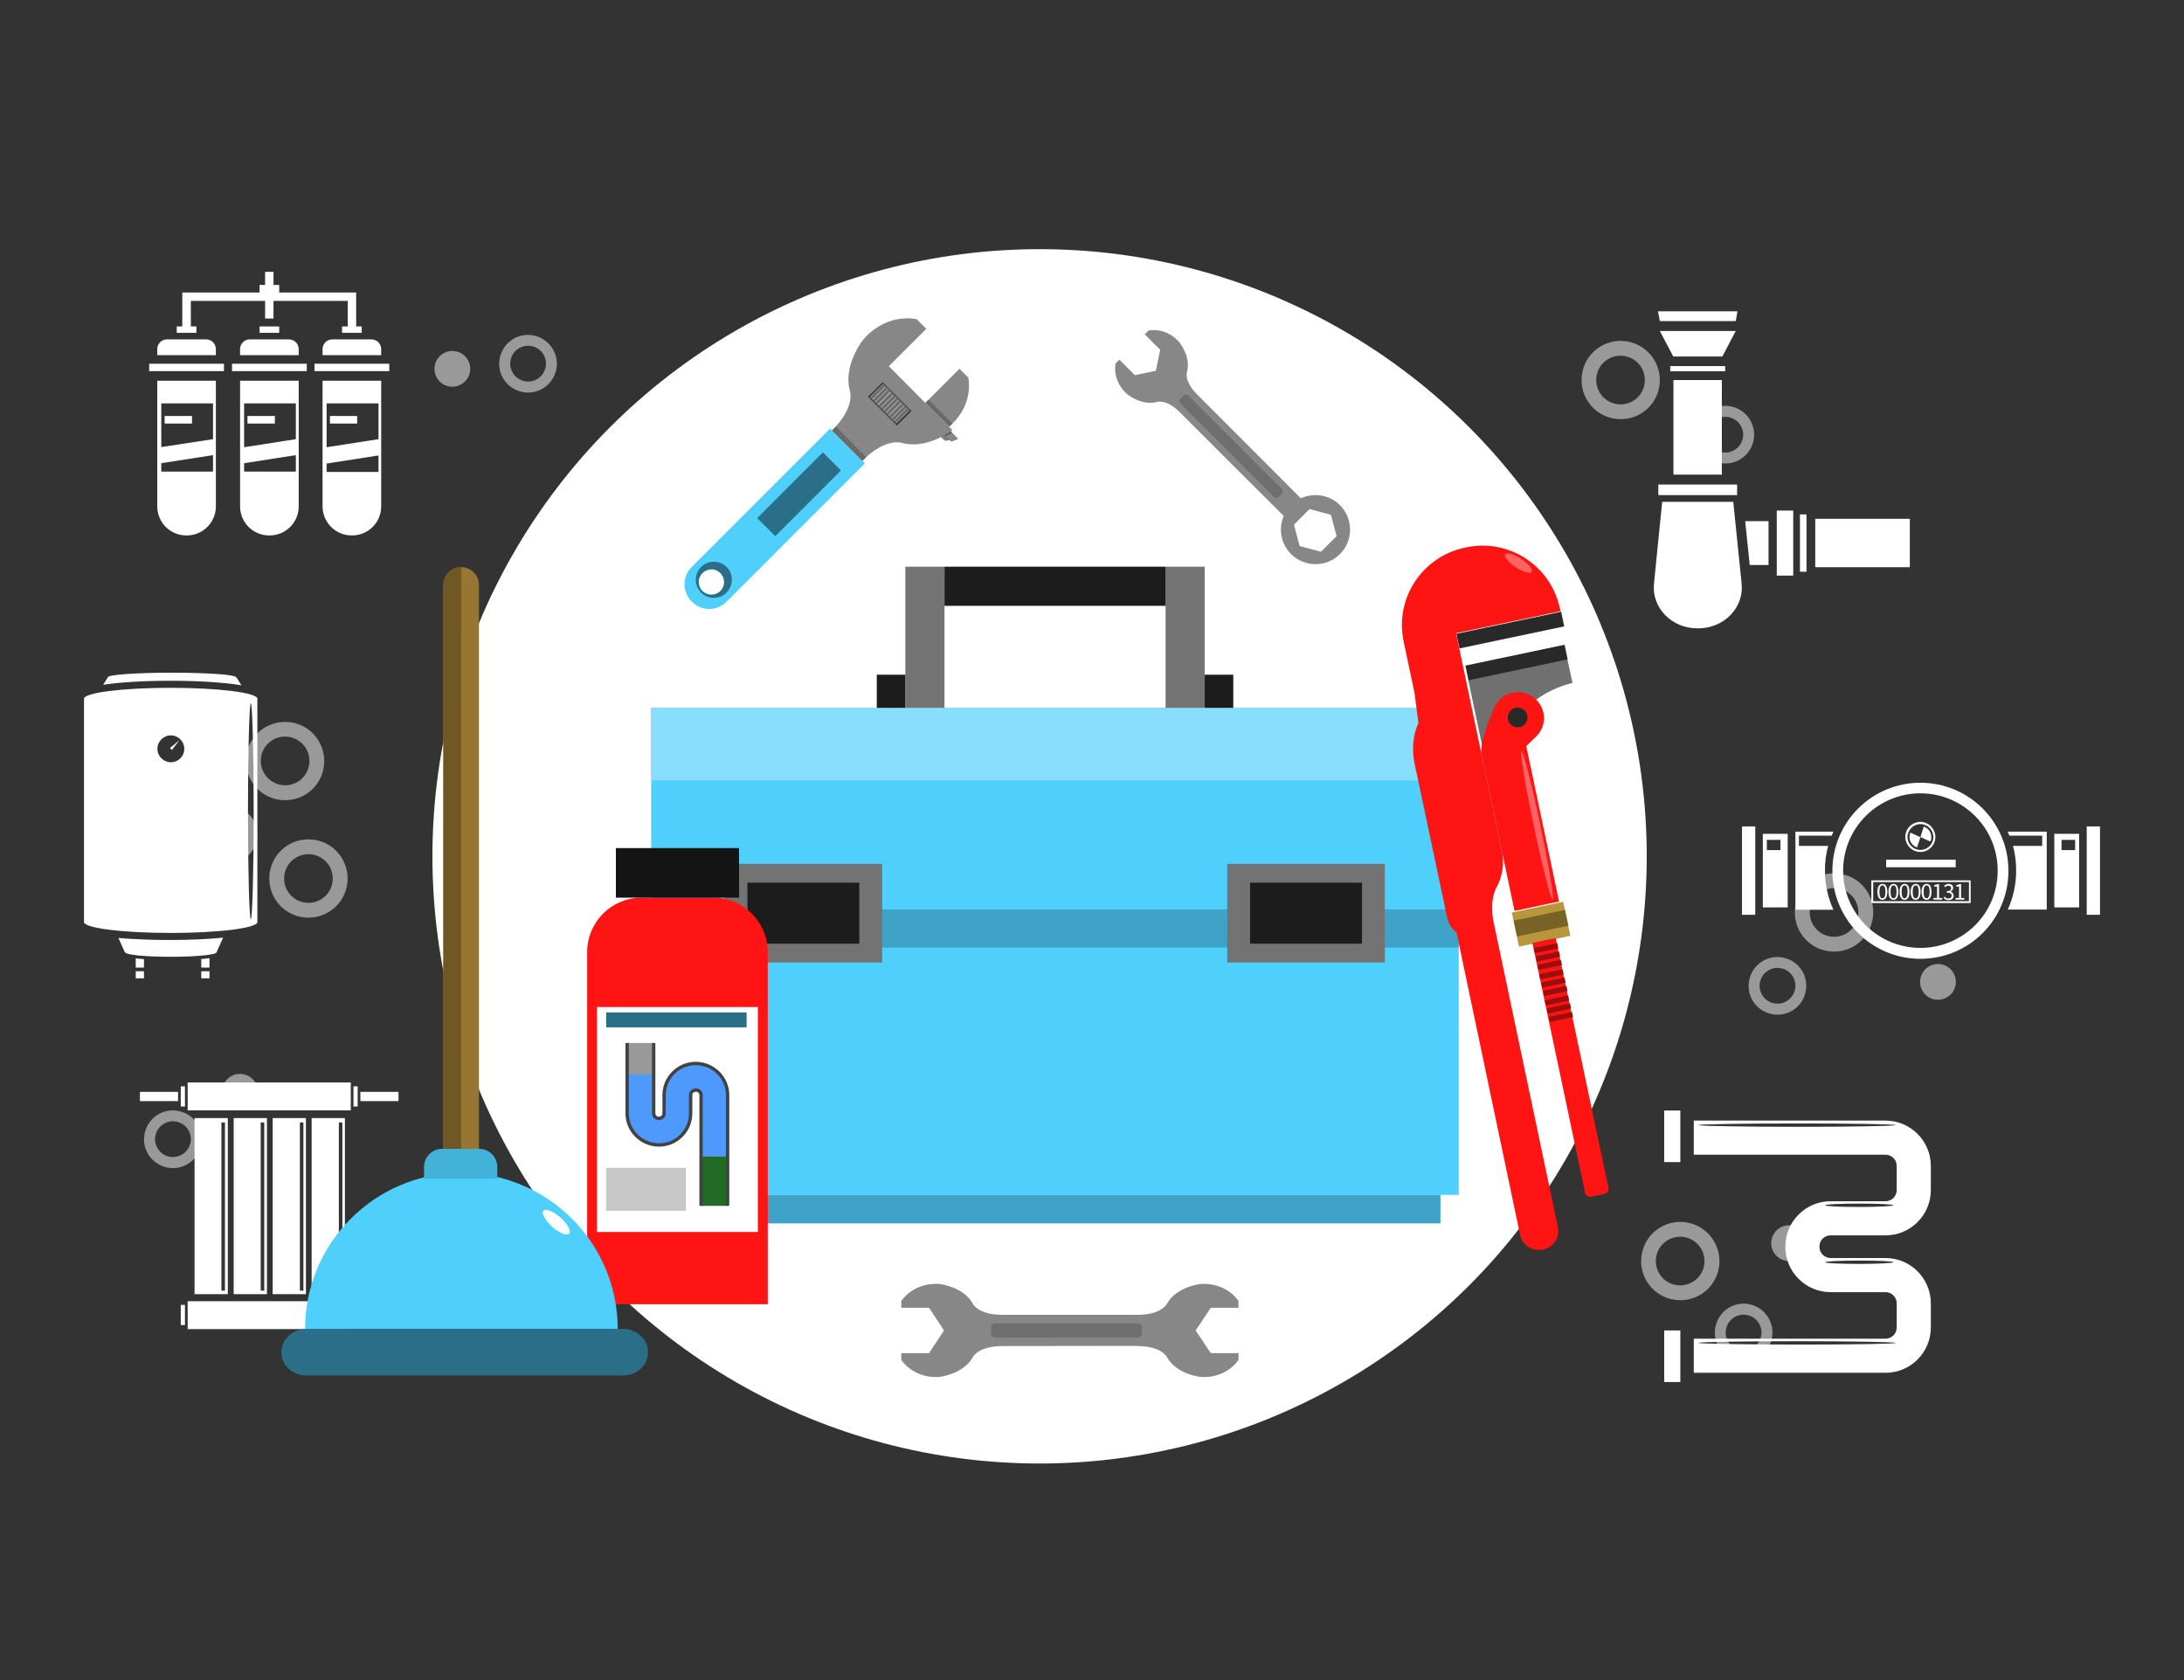 <?xml version="1.0" encoding="utf-8"?>
<!-- Generator: Adobe Illustrator 22.0.0, SVG Export Plug-In . SVG Version: 6.00 Build 0)  -->
<svg version="1.1" id="Layer_1" xmlns="http://www.w3.org/2000/svg" xmlns:xlink="http://www.w3.org/1999/xlink" x="0px" y="0px"
	 viewBox="0 0 1300 1000" style="enable-background:new 0 0 1300 1000;" xml:space="preserve">
<rect x="0" y="0" width="1300" height="1000" fill="#333333" stroke="none"/>
<style type="text/css">
	.st0{fill:#FFFFFF;}
	.st1{fill:#4ECFFC;}
	.st2{fill:#88DEFC;}
	.st3{fill:#3EA3C7;}
	.st4{fill:#737373;}
	.st5{fill:#1C1C1C;}
	.st6{fill:#292929;}
	.st7{fill:#FF1414;}
	.st8{fill:#FF6363;}
	.st9{fill:#707070;}
	.st10{fill:#B8963B;}
	.st11{fill:#9C0D0D;}
	.st12{fill:#786226;}
	.st13{opacity:0.5;}
	.st14{fill:#878787;}
	.st15{fill:#6E6E6E;}
	.st16{fill:#141414;}
	.st17{fill:#999999;}
	.st18{fill:#4E99FC;}
	.st19{fill:#226B27;}
	.st20{fill:#424242;}
	.st21{fill:#C7C7C7;}
	.st22{fill:#2A6F87;}
	.st23{fill:#575757;}
	.st24{fill:#696969;}
	.st25{fill:#383838;}
	.st26{fill:#9C9C9C;}
	.st27{fill:#967632;}
	.st28{fill:#705825;}
	.st29{fill:#43B2D9;}
</style>
<circle class="st0" cx="618.8" cy="509.7" r="361.4"/>
<g>
	<g>
		<path class="st0" d="M1088.2,503.5h-17.4v-6.1h19.5c0.3-0.8,0.7-1.6,1-2.4h-22.6v46.5h22.6c-3.2-7.1-5-15-5-23.2
			C1086.2,513.1,1086.9,508.2,1088.2,503.5z"/>
		<path class="st0" d="M1196.1,497.4h19.5v6.1h-17.4c1.3,4.7,1.9,9.6,1.9,14.7c0,8.3-1.8,16.1-5,23.2h23.2V495H1195
			C1195.4,495.8,1195.7,496.6,1196.1,497.4z"/>
		<path class="st0" d="M1222.8,540.1h14.8v-43.8h-14.8V540.1z M1227.1,499.9h8.1v6.1h-8.1V499.9z"/>
		<path class="st0" d="M1049.3,540.1h14.8v-43.8h-14.8V540.1z M1051.7,499.9h8.1v6.1h-8.1V499.9z"/>
		<rect x="1242.1" y="491.9" class="st0" width="7.9" height="52.6"/>
		<rect x="1036.9" y="491.9" class="st0" width="7.9" height="52.6"/>
		<path class="st0" d="M1143.1,465.9c-28.9,0-52.4,23.4-52.4,52.4c0,28.9,23.4,52.4,52.4,52.4s52.4-23.4,52.4-52.4
			C1195.5,489.3,1172,465.9,1143.1,465.9z M1143.1,564.2c-25.4,0-46-20.6-46-46c0-25.4,20.6-46,46-46s46,20.6,46,46
			C1189.2,543.6,1168.5,564.2,1143.1,564.2z"/>
		<path class="st0" d="M1113.9,537.5h59.1V524h-59.1V537.5z M1115,525h57v11.4h-57V525z"/>
		<path class="st0" d="M1149.6,498.2c0-2.9-1.9-5.3-4.5-6.2l-2,6.2l5.9,2.7C1149.4,500.1,1149.6,499.2,1149.6,498.2z"/>
		<path class="st0" d="M1141.1,504.4l2-6.1l-5.9-2.7c-0.4,0.8-0.6,1.7-0.6,2.7C1136.6,501.1,1138.5,503.5,1141.1,504.4z"/>
		<path class="st0" d="M1143.1,507.1c4.9,0,8.9-4,8.9-8.9c0-4.9-4-9-8.9-9c-4.9,0-9,4-9,9C1134.2,503.1,1138.2,507.1,1143.1,507.1z
			 M1143.1,490.5c4.2,0,7.7,3.4,7.7,7.7c0,4.2-3.4,7.7-7.7,7.7c-4.2,0-7.7-3.4-7.7-7.7C1135.5,494,1138.9,490.5,1143.1,490.5z"/>
		<rect x="1122.7" y="511.7" class="st0" width="41.4" height="4.5"/>
		<path class="st0" d="M1120.5,526.1c-1.8,0-3,1.7-3,4.7c0,3.1,1.1,4.8,3,4.8c1.8,0,2.9-1.7,2.9-4.8
			C1123.4,527.7,1122.3,526.1,1120.5,526.1z M1120.5,534.7c-1.1,0-1.8-1.2-1.8-3.9c0-2.7,0.7-3.8,1.8-3.8c1.1,0,1.8,1.1,1.8,3.8
			C1122.3,533.5,1121.6,534.7,1120.5,534.7z"/>
		<path class="st0" d="M1127.1,526.1c-1.8,0-3,1.7-3,4.7c0,3.1,1.1,4.8,3,4.8c1.8,0,2.9-1.7,2.9-4.8
			C1130,527.7,1128.9,526.1,1127.1,526.1z M1127.1,534.7c-1.1,0-1.8-1.2-1.8-3.9c0-2.7,0.7-3.8,1.8-3.8c1.1,0,1.8,1.1,1.8,3.8
			C1128.9,533.5,1128.1,534.7,1127.1,534.7z"/>
		<path class="st0" d="M1133.7,526.1c-1.8,0-3,1.7-3,4.7c0,3.1,1.1,4.8,3,4.8c1.8,0,2.9-1.7,2.9-4.8
			C1136.6,527.7,1135.5,526.1,1133.7,526.1z M1133.7,534.7c-1.1,0-1.8-1.2-1.8-3.9c0-2.7,0.7-3.8,1.8-3.8c1.1,0,1.8,1.1,1.8,3.8
			C1135.4,533.5,1134.7,534.7,1133.7,534.7z"/>
		<path class="st0" d="M1140.3,526.1c-1.8,0-3,1.7-3,4.7c0,3.1,1.1,4.8,3,4.8c1.8,0,2.9-1.7,2.9-4.8
			C1143.3,527.7,1142.1,526.1,1140.3,526.1z M1140.3,534.7c-1.1,0-1.8-1.2-1.8-3.9c0-2.7,0.7-3.8,1.8-3.8c1.1,0,1.8,1.1,1.8,3.8
			C1142.1,533.5,1141.4,534.7,1140.3,534.7z"/>
		<path class="st0" d="M1146.8,526.1c-1.8,0-3,1.7-3,4.7c0,3.1,1.1,4.8,3,4.8c1.8,0,2.9-1.7,2.9-4.8
			C1149.7,527.7,1148.6,526.1,1146.8,526.1z M1146.8,534.7c-1.1,0-1.8-1.2-1.8-3.9c0-2.7,0.7-3.8,1.8-3.8c1.1,0,1.8,1.1,1.8,3.8
			C1148.5,533.5,1147.8,534.7,1146.8,534.7z"/>
		<path class="st0" d="M1154.2,526.2h-0.9c-0.5,0.3-1.1,0.5-2,0.7v0.8h1.7v6.8h-2.1v1h5.2v-1h-1.9V526.2z"/>
		<path class="st0" d="M1160.9,530.7L1160.9,530.7c1-0.4,1.7-1.1,1.7-2.3c0-1.5-1.2-2.3-2.8-2.3c-1.1,0-1.9,0.5-2.6,1.2l0.6,0.8
			c0.5-0.6,1.2-0.9,2-0.9c1,0,1.6,0.6,1.6,1.5c0,1-0.6,1.7-2.6,1.7v0.9c2.2,0,2.9,0.7,2.9,1.8c0,1-0.8,1.7-1.9,1.7
			c-1.1,0-1.8-0.5-2.3-1.1l-0.6,0.8c0.6,0.7,1.6,1.3,3,1.3c1.7,0,3-1,3-2.6C1162.8,531.7,1162,530.9,1160.9,530.7z"/>
		<path class="st0" d="M1167.3,526.2h-0.9c-0.5,0.3-1.1,0.5-2,0.7v0.8h1.7v6.8h-2.1v1h5.2v-1h-1.9V526.2z"/>
	</g>
	<g>
		<polygon class="st0" points="1041.5,336.3 1052.7,336.3 1052.7,310.2 1038.8,310.2 		"/>
		<polygon class="st0" points="988,197 996,212.2 1025.2,212.2 1033.2,197 		"/>
		<polygon class="st0" points="1033.2,191.1 1034.2,185.3 986.9,185.3 988,191.1 		"/>
		<rect x="994.2" y="217.9" class="st0" width="32.7" height="3.1"/>
		<rect x="996.1" y="226.2" class="st0" width="28.8" height="56.3"/>
		<rect x="1080.5" y="308.8" class="st0" width="56.3" height="28.8"/>
		<rect x="987.1" y="288.4" class="st0" width="46.9" height="6.3"/>
		<path class="st0" d="M1031.7,298.7h-42.3l-4.9,48.8c-1.4,14.2,10.5,26.5,25.8,26.5h0.6c15.3,0,27.2-12.3,25.8-26.5L1031.7,298.7z"
			/>
		<rect x="1057.6" y="303.9" class="st0" width="9.8" height="38.7"/>
		<rect x="1071.4" y="306.2" class="st0" width="3.9" height="34.1"/>
	</g>
	<g>
		<rect x="88.8" y="216.5" class="st0" width="44.5" height="4.4"/>
		<path class="st0" d="M93.6,301.4c0,9.5,7.7,17.3,17.3,17.3h0.3c9.5,0,17.3-7.7,17.3-17.3v-74.8H93.6V301.4z M96,240.1h30.8v21.3
			L96,266.1V240.1z M96,275.7l30.8-4.8v9.8H96V275.7z"/>
		<path class="st0" d="M128.5,207.8c0-3.2-2.6-5.8-5.8-5.8H99.4c-3.2,0-5.8,2.6-5.8,5.8v3.6h34.9V207.8z"/>
		<rect x="98" y="247.6" class="st0" width="16.3" height="4.5"/>
		<rect x="138.1" y="216.5" class="st0" width="44.5" height="4.4"/>
		<path class="st0" d="M142.9,301.4c0,9.5,7.7,17.3,17.3,17.3h0.3c9.5,0,17.3-7.7,17.3-17.3v-74.8h-34.9V301.4z M145.3,240.1h30.8
			v21.3l-30.8,4.8V240.1z M145.3,275.7l30.8-4.8v9.8h-30.8V275.7z"/>
		<path class="st0" d="M142.9,207.8v3.6h34.9v-3.6c0-3.2-2.6-5.8-5.8-5.8h-23.3C145.5,202,142.9,204.6,142.9,207.8z"/>
		<rect x="154.5" y="194.3" class="st0" width="11.7" height="3.8"/>
		<rect x="147.3" y="247.6" class="st0" width="16.3" height="4.5"/>
		<rect x="187.2" y="216.5" class="st0" width="44.5" height="4.4"/>
		<path class="st0" d="M192,301.4c0,9.5,7.7,17.3,17.3,17.3h0.3c9.5,0,17.3-7.7,17.3-17.3v-74.8H192V301.4z M194.4,240.1h30.9v21.3
			l-30.9,4.8v9.7l30.9-4.8v9.8h-30.9V240.1z"/>
		<path class="st0" d="M192,207.8v3.6h34.9v-3.6c0-3.2-2.6-5.8-5.8-5.8h-23.3C194.6,202,192,204.6,192,207.8z"/>
		<rect x="196.4" y="247.6" class="st0" width="16.2" height="4.5"/>
		<polygon class="st0" points="116.9,194.3 113.6,194.3 113.6,179.1 157.8,179.1 157.8,189.6 162.8,189.6 162.8,179.1 207,179.1 
			207,194.3 203.6,194.3 203.6,198.1 215.3,198.1 215.3,194.3 212,194.3 212,179.1 212,179.1 212,174.1 162.8,174.1 162.8,174.1 
			166.2,174.1 166.2,169.6 162.8,169.6 162.8,161.8 157.8,161.8 157.8,169.6 154.5,169.6 154.5,174.1 157.8,174.1 157.8,174.1 
			108.5,174.1 108.5,178.8 108.5,178.8 108.5,194.3 105.2,194.3 105.2,198.1 116.9,198.1 		"/>
	</g>
	<g>
		<rect x="990.6" y="661" class="st0" width="9.6" height="30.7"/>
		<rect x="990.6" y="791.9" class="st0" width="9.6" height="30.7"/>
		<path class="st0" d="M1089.6,735.3h32.8c14.8,0,26.9-12.1,26.9-26.9v-14.5c0-14.8-12.1-26.9-26.9-26.9h-114.2v20.3h114.2
			c3.6,0,6.6,3,6.6,6.6v14.5c0,3.6-3,6.6-6.6,6.6h-32.8c-14.8,0-26.9,12.1-26.9,26.9v0.3c0,14.8,12.1,26.9,26.9,26.9h32.8
			c3.6,0,6.6,3,6.6,6.6v14.5c0,3.6-3,6.6-6.6,6.6h-114.2v20.3h114.2c14.8,0,26.9-12.1,26.9-26.9v-14.5c0-14.8-12.1-26.9-26.9-26.9
			h-32.8c-3.6,0-6.6-3-6.6-6.6v-0.3C1083,738.2,1086,735.3,1089.6,735.3z M1070.9,670.7c-31.7,0-60-0.5-60-1c0-0.6,28.2-1,60-1
			c31.7,0,57.5,0.4,57.5,1C1128.3,670.2,1102.6,670.7,1070.9,670.7z M1106.7,716.4c11.2,0,20.3,0.4,20.3,1c0,0.5-9.1,1-20.3,1
			c-11.2,0-20.3-0.4-20.3-1C1086.4,716.8,1095.5,716.4,1106.7,716.4z M1070.9,800.3c-31.7,0-60-0.5-60-1c0-0.6,28.2-1,60-1
			c31.7,0,57.5,0.5,57.5,1C1128.3,799.9,1102.6,800.3,1070.9,800.3z M1106.7,750.3c11.2,0,20.3,0.4,20.3,1c0,0.5-9.1,1-20.3,1
			c-11.2,0-20.3-0.4-20.3-1C1086.4,750.8,1095.5,750.3,1106.7,750.3z"/>
	</g>
	<g>
		<rect x="111.7" y="644.3" class="st0" width="97.1" height="16.6"/>
		<rect x="111.7" y="774.5" class="st0" width="97.1" height="16.6"/>
		<rect x="107.6" y="776.7" class="st0" width="2.5" height="12"/>
		<rect x="107.6" y="646.6" class="st0" width="2.5" height="12"/>
		<rect x="210.4" y="646.6" class="st0" width="2.5" height="12"/>
		<rect x="210.4" y="776.8" class="st0" width="2.5" height="12"/>
		<rect x="83.3" y="649.9" class="st0" width="22.7" height="5.5"/>
		<rect x="214.5" y="649.9" class="st0" width="22.7" height="5.5"/>
		<rect x="214.5" y="779.9" class="st0" width="22.7" height="5.5"/>
		<path class="st0" d="M185.5,665.5v104.8h19.8V665.5H185.5z M203.8,768.2h-2.1V668.1h2.1V768.2z"/>
		<path class="st0" d="M162.3,665.5v104.8h19.8V665.5H162.3z M180.6,768.2h-2.1V668.1h2.1V768.2z"/>
		<path class="st0" d="M139.1,665.5v104.8h19.8V665.5H139.1z M157.3,768.2h-2.1V668.1h2.1V768.2z"/>
		<path class="st0" d="M115.8,665.5v104.8h19.8V665.5H115.8z M133.9,768.2h-2.1V668.1h2.1V768.2z"/>
	</g>
	<g>
		<path class="st0" d="M70.5,558.3l3.8,8.5h0.2c0,1.5,12.2,2.7,27.2,2.7c15,0,27.2-1.2,27.2-2.7l3.9-8.7c-8.8,0.9-19.9,1.4-31.9,1.4
			C89.4,559.5,79,559,70.5,558.3z"/>
		<path class="st0" d="M80.8,575.9h4.9v-5c-1.9-0.1-3.5-0.3-4.9-0.5V575.9z"/>
		<path class="st0" d="M119.8,575.9h4.9v-5.6c-1.4,0.2-3.1,0.4-4.9,0.5V575.9z"/>
		<rect x="80.8" y="578.1" class="st0" width="4.9" height="4.2"/>
		<rect x="119.8" y="578.1" class="st0" width="4.9" height="4.2"/>
		<path class="st0" d="M143.7,407.9l-3-4.8h-0.3c0-1.5-17.1-2.7-38.1-2.7s-38.1,1.2-38.1,2.7l-2.8,4.5c9.5-1.5,24-2.4,40.3-2.4
			C119,405.2,134.3,406.3,143.7,407.9z"/>
		<path class="st0" d="M101.6,409.4c-28.5,0-51.6,2.9-51.6,6.5v132.9c0,3.6,23.1,6.5,51.6,6.5s51.6-2.9,51.6-6.5V415.9
			C153.2,412.3,130.1,409.4,101.6,409.4z M101.7,453.7c-4.4,0-8-3.6-8-8c0-4.4,3.6-8,8-8c4.4,0,8,3.6,8,8
			C109.7,450.2,106.1,453.7,101.7,453.7z M149.3,547.2c-0.9,0-1.7-28.8-1.7-64.3s0.8-64.3,1.7-64.3c0.9,0,1.7,28.8,1.7,64.3
			S150.2,547.2,149.3,547.2z"/>
		<polygon class="st0" points="102.3,446.4 106.8,440.6 101.2,445.2 		"/>
	</g>
</g>
<g>
	<rect x="387.6" y="421.3" class="st1" width="480.7" height="120"/>
	<rect x="387.6" y="421.3" class="st2" width="480.7" height="43.2"/>
	<rect x="387.6" y="541.3" class="st1" width="480.7" height="169.9"/>
	<rect x="387.6" y="541.3" class="st3" width="480.7" height="22.7"/>
	<rect x="431.3" y="514.2" class="st4" width="93.8" height="58.7"/>
	<rect x="730.5" y="514.2" class="st4" width="93.8" height="58.7"/>
	<rect x="744.1" y="525.4" class="st5" width="66.6" height="36.3"/>
	<rect x="444.9" y="525.4" class="st5" width="66.6" height="36.3"/>
	<rect x="538.9" y="337.3" class="st4" width="23.3" height="84"/>
	<rect x="693.8" y="337.3" class="st4" width="23.3" height="84"/>
	<rect x="562.2" y="337.3" class="st5" width="131.6" height="23.3"/>
	<rect x="717.1" y="401.6" class="st5" width="17" height="19.7"/>
	<rect x="521.9" y="401.6" class="st5" width="17" height="19.7"/>
	<rect x="399.2" y="711.2" class="st3" width="458.2" height="17"/>
</g>
<g>
	<g>
		
			<rect x="866.8" y="370.1" transform="matrix(0.979 -0.206 0.206 0.979 -57.946 193.469)" class="st6" width="63.7" height="8.9"/>
		<path class="st7" d="M928.5,362.1c-5.4-25.4-30.3-41.7-55.8-36.3l-0.9,0.2c-25.4,5.4-41.7,30.3-36.3,55.7l0.3,1.6l6.2,29.3
			l2.3,17.9c-3.4,6.6-3.9,16.7-2.3,23.9l19.4,91.8c0.8,3.7,2.8,6.8,5.6,8.9L904.8,735c1.3,6.1,7.3,10.1,13.5,8.8l0.2,0
			c6.1-1.3,10.1-7.3,8.8-13.5l-36.8-174.6l-1.1-5.2c0,0-3.4-12.2,1.1-21.8c3.8-6.7,5.1-14.6,3.5-22.1l-27.3-129.7l62.3-13.1
			L928.5,362.1z"/>
		<path class="st8" d="M905.4,332.7c4.4,2.8,7.2,6.3,6.3,7.6c-0.9,1.4-5.2,0.2-9.5-2.7c-4.4-2.9-7.2-6.3-6.3-7.6
			C896.7,328.6,901,329.8,905.4,332.7z"/>
	</g>
	<g>
		<path class="st9" d="M932.9,392l-59,12.4l9.5,45.1c0,0,11.8-2.5,20-4.2c-6.4-30.5,32.6-38.8,32.6-38.8L932.9,392z"/>
		
			<rect x="901.4" y="539.2" transform="matrix(0.979 -0.206 0.206 0.979 -93.644 200.981)" class="st10" width="31.2" height="20.7"/>
		<g>
			<path class="st7" d="M955,710.7l-7.8,1.6c-1.7,0.4-3.4-0.7-3.7-2.4l-31.4-148.7l13.9-2.9l31.4,148.7
				C957.8,708.6,956.7,710.3,955,710.7z"/>
			
				<rect x="912.9" y="562.2" transform="matrix(0.979 -0.206 0.206 0.979 -96.538 201.978)" class="st11" width="14.2" height="3.1"/>
			
				<rect x="913.9" y="567.4" transform="matrix(0.979 -0.206 0.206 0.979 -97.492 202.07)" class="st11" width="14.2" height="3.1"/>
			
				<rect x="915" y="572.5" transform="matrix(0.979 -0.206 0.206 0.979 -98.492 202.295)" class="st11" width="14.2" height="3.1"/>
			
				<rect x="916.1" y="577.7" transform="matrix(0.979 -0.206 0.206 0.979 -99.69 203.06)" class="st11" width="14.2" height="3.1"/>
			
				<rect x="917.2" y="582.9" transform="matrix(0.979 -0.206 0.206 0.979 -100.613 203.075)" class="st11" width="14.2" height="3.1"/>
			
				<rect x="918.3" y="588" transform="matrix(0.979 -0.206 0.206 0.979 -101.612 203.299)" class="st11" width="14.2" height="3.1"/>
			
				<rect x="919.4" y="593.2" transform="matrix(0.979 -0.206 0.206 0.979 -102.816 204.067)" class="st11" width="14.2" height="3.1"/>
			
				<rect x="920.5" y="598.3" transform="matrix(0.979 -0.206 0.206 0.979 -103.734 204.08)" class="st11" width="14.2" height="3.1"/>
			
				<rect x="921.6" y="603.5" transform="matrix(0.979 -0.206 0.206 0.979 -104.732 204.305)" class="st11" width="14.2" height="3.1"/>
		</g>
		<path class="st7" d="M918.7,424.3c-1.8-8.4-10-13.7-18.4-12c-5.8,1.2-10.2,5.6-11.7,10.9l0,0c0,0-8.3,18.4-6.6,26.5l19.5,92.5
			l26.5-5.6l-19.5-92.5l0,0l4.8-4.7c0.7-0.5,1.3-1.2,1.8-1.8l0,0v0C918.3,434.1,919.8,429.2,918.7,424.3z"/>
		<path class="st6" d="M909.1,425.8c0.7,3.2-1.4,6.3-4.5,7c-3.2,0.7-6.3-1.4-7-4.5c-0.7-3.2,1.4-6.3,4.5-7
			C905.3,420.6,908.5,422.6,909.1,425.8z"/>
		
			<rect x="872.2" y="389.4" transform="matrix(0.979 -0.206 0.206 0.979 -61.845 194.627)" class="st6" width="60.3" height="8.9"/>
		
			<rect x="901.3" y="544.3" transform="matrix(0.979 -0.206 0.206 0.979 -93.485 200.788)" class="st12" width="31.2" height="9.6"/>
		<path class="st8" d="M913,491.7c5.1,24.3,10.1,43.9,11.2,43.7c1-0.2-2.3-20.1-7.4-44.5c-5.1-24.3-10.1-43.9-11.2-43.7
			C904.5,447.5,907.8,467.4,913,491.7z"/>
	</g>
</g>
<g class="st13">
	<path class="st0" d="M175,430.3c-12.5-2.9-25.1,4.8-28,17.4c-2.9,12.5,4.8,25.1,17.4,28c12.5,2.9,25.1-4.8,28-17.4
		C195.3,445.8,187.6,433.2,175,430.3z M166.4,467c-7.8-1.8-12.6-9.6-10.8-17.4c1.8-7.8,9.6-12.6,17.4-10.8
		c7.8,1.8,12.6,9.6,10.8,17.4C182,464.1,174.2,468.9,166.4,467z"/>
	<path class="st0" d="M188.9,500.2c-12.5-2.9-25.1,4.8-28,17.4c-2.9,12.5,4.8,25.1,17.4,28c12.5,2.9,25.1-4.8,28-17.4
		C209.2,515.7,201.5,503.1,188.9,500.2z M180.3,537c-7.8-1.8-12.6-9.6-10.8-17.4c1.8-7.8,9.6-12.6,17.4-10.8
		c7.8,1.8,12.6,9.6,10.8,17.4C195.9,534,188.1,538.8,180.3,537z"/>
	<path class="st0" d="M139.9,480c-9.2-2.2-18.4,3.5-20.6,12.8c-2.2,9.2,3.5,18.4,12.8,20.6c9.2,2.2,18.4-3.5,20.6-12.8
		C154.8,491.4,149.1,482.1,139.9,480z M133.6,507c-5.7-1.3-9.3-7.1-7.9-12.8c1.3-5.7,7.1-9.3,12.8-7.9c5.7,1.3,9.3,7.1,7.9,12.8
		C145,504.8,139.3,508.4,133.6,507z"/>
	<path class="st0" d="M318.2,199.8c-9.2-2.2-18.4,3.5-20.6,12.8c-2.2,9.2,3.5,18.4,12.8,20.6c9.2,2.2,18.4-3.5,20.6-12.8
		C333.2,211.2,327.4,202,318.2,199.8z M311.9,226.8c-5.7-1.3-9.3-7.1-7.9-12.8c1.3-5.7,7.1-9.3,12.8-7.9c5.7,1.3,9.3,7.1,7.9,12.8
		C323.3,224.6,317.6,228.2,311.9,226.8z"/>
	<path class="st0" d="M106.8,661.4c-9.2-2.2-18.4,3.5-20.6,12.8c-2.2,9.2,3.5,18.4,12.8,20.6c9.2,2.2,18.4-3.5,20.6-12.8
		S116.1,663.5,106.8,661.4z M100.5,688.4c-5.7-1.3-9.3-7.1-7.9-12.8c1.3-5.7,7.1-9.3,12.8-7.9c5.7,1.3,9.3,7.1,7.9,12.8
		C111.9,686.2,106.2,689.7,100.5,688.4z"/>
	<path class="st0" d="M266.8,229.9c-5.7-1.3-9.3-7.1-7.9-12.8c1.3-5.7,7.1-9.3,12.8-7.9c5.7,1.3,9.3,7.1,7.9,12.8
		C278.3,227.7,272.5,231.2,266.8,229.9z"/>
	<path class="st0" d="M140.4,660.2c-5.7-1.3-9.3-7.1-7.9-12.8c1.3-5.7,7.1-9.3,12.8-7.9c5.7,1.3,9.3,7.1,7.9,12.8
		C151.9,658,146.2,661.6,140.4,660.2z"/>
	<path class="st0" d="M1097,520.4c-12.5-2.9-25.1,4.8-28,17.4c-3,12.5,4.8,25.1,17.4,28c12.5,2.9,25.1-4.8,28-17.4
		C1117.4,535.9,1109.6,523.3,1097,520.4z M1088.4,557.2c-7.8-1.8-12.6-9.6-10.8-17.4c1.8-7.8,9.6-12.6,17.4-10.8
		c7.8,1.8,12.6,9.6,10.8,17.4C1104,554.2,1096.2,559,1088.4,557.2z"/>
	<path class="st0" d="M970,203.5c-12.5-2.9-25.1,4.8-28,17.4c-2.9,12.5,4.8,25.1,17.4,28c12.5,2.9,25.1-4.8,28-17.4
		C990.3,219,982.5,206.5,970,203.5z M961.3,240.3c-7.8-1.8-12.6-9.6-10.8-17.4c1.8-7.8,9.6-12.6,17.4-10.8
		c7.8,1.8,12.6,9.6,10.8,17.4C976.9,237.3,969.1,242.2,961.3,240.3z"/>
	<path class="st0" d="M1005.5,727.9c-12.5-2.9-25.1,4.8-28,17.4c-3,12.5,4.8,25.1,17.4,28c12.5,2.9,25.1-4.8,28-17.4
		C1025.8,743.4,1018,730.9,1005.5,727.9z M996.8,764.7c-7.8-1.8-12.6-9.6-10.8-17.4c1.8-7.8,9.6-12.6,17.4-10.8
		c7.8,1.8,12.6,9.6,10.8,17.4C1012.4,761.7,1004.6,766.5,996.8,764.7z"/>
	<path class="st0" d="M1061.9,570.1c-9.2-2.2-18.4,3.5-20.6,12.8c-2.2,9.2,3.5,18.4,12.8,20.6c9.2,2.2,18.4-3.5,20.6-12.8
		C1076.9,581.5,1071.2,572.2,1061.9,570.1z M1055.6,597.1c-5.7-1.3-9.3-7.1-7.9-12.8c1.3-5.7,7.1-9.3,12.8-7.9
		c5.7,1.3,9.3,7.1,7.9,12.8C1067,594.9,1061.3,598.5,1055.6,597.1z"/>
	<path class="st0" d="M1030.9,242c-9.2-2.2-18.4,3.5-20.6,12.8c-2.2,9.2,3.5,18.4,12.8,20.6c9.2,2.2,18.4-3.5,20.6-12.8
		C1045.8,253.4,1040.1,244.2,1030.9,242z M1024.5,269.1c-5.7-1.3-9.3-7.1-7.9-12.8c1.3-5.7,7.1-9.3,12.8-7.9
		c5.7,1.3,9.3,7.1,7.9,12.8C1035.9,266.9,1030.2,270.4,1024.5,269.1z"/>
	<path class="st0" d="M1041.8,776.4c-9.2-2.2-18.4,3.5-20.6,12.8c-2.2,9.2,3.5,18.4,12.8,20.6c9.2,2.2,18.4-3.5,20.6-12.8
		C1056.7,787.8,1051,778.6,1041.8,776.4z M1035.4,803.5c-5.7-1.3-9.3-7.1-7.9-12.8c1.3-5.7,7.1-9.3,12.8-7.9
		c5.7,1.3,9.3,7.1,7.9,12.8C1046.9,801.3,1041.1,804.8,1035.4,803.5z"/>
	<path class="st0" d="M1151.1,594.8c-5.7-1.3-9.3-7.1-7.9-12.8c1.3-5.7,7.1-9.3,12.8-7.9c5.7,1.3,9.3,7.1,7.9,12.8
		C1162.6,592.6,1156.8,596.1,1151.1,594.8z"/>
	<path class="st0" d="M1062.5,750.3c-5.7-1.3-9.3-7.1-7.9-12.8c1.3-5.7,7.1-9.3,12.8-7.9c5.7,1.3,9.3,7.1,7.9,12.8
		C1073.9,748.1,1068.2,751.7,1062.5,750.3z"/>
</g>
<g>
	<path class="st14" d="M559.6,819.5c0,0,13.6-1.6,19.3-11.4c0,0,2.9-6.9,17.8-6.9l80.3-0.1c0,0,0,0.1,0,0.1
		c14.9,0,17.8,6.9,17.8,6.9c5.8,9.9,19.3,11.4,19.3,11.4s14.2,2.1,23.1-10c0-4.1,0-4.1,0-4.1h-16.5l-9-13.5l9-13.5h16.5
		c0,0,0,0,0-4.1c-8.9-12.1-23.1-10-23.1-10v0c0,0-13.6,1.6-19.3,11.4c0,0-2.9,6.9-17.8,6.9l-80.3,0c-14.9,0-17.8-6.9-17.8-6.9
		c-5.8-9.9-19.3-11.4-19.3-11.4s-14.2-2.1-23.1,10c0,4.1,0,4.1,0,4.1h16.5l8.9,13.5l-8.9,13.5h-16.5c0,0,0,0,0,4.1
		C545.4,821.6,559.6,819.5,559.6,819.5L559.6,819.5z"/>
	<path class="st15" d="M589.9,793.7v-3.6c0-1.3,1.1-2.4,2.4-2.4h85.1c1.3,0,2.4,1.1,2.4,2.4v3.6c0,1.3-1.1,2.4-2.4,2.4h-85.1
		C591,796.1,589.9,795.1,589.9,793.7z"/>
</g>
<g>
	<path class="st14" d="M706.6,221.2c2.3-8.8-4.4-17.2-4.4-17.2s-6.7-9.1-18.5-7.3c-2.3,2.3-2.3,2.3-2.3,2.3l9.2,9.2l-2.6,12.5
		l-12.5,2.6l-9.2-9.2c0,0,0,0-2.3,2.3c-1.8,11.7,7.3,18.5,7.3,18.5l0,0c0,0,8.4,6.7,17.2,4.4c0,0,5.5-2.2,13.8,6.1
		c0,0,54.2,54.2,61.8,61.7c-3.2,7.5-1.8,16.5,4.4,22.7c8,8,21.1,8,29.1,0c8-8,8-21.1,0-29.1c-6.3-6.3-15.7-7.6-23.3-4.1
		c-8.1-8.1-61.5-61.6-61.5-61.6C704.4,226.7,706.6,221.2,706.6,221.2z M779.5,303l12.7,3.4l3.4,12.7l-9.3,9.3l-12.7-3.4l-3.4-12.7
		L779.5,303z"/>
	<path class="st15" d="M702.6,237.4l2-2c0.7-0.7,1.9-0.7,2.7,0l55.7,55.7c0.7,0.7,0.7,1.9,0,2.7l-2,2c-0.7,0.7-1.9,0.7-2.7,0
		l-55.7-55.7C701.9,239.4,701.9,238.2,702.6,237.4z"/>
</g>
<g>
	<g>
		<path class="st7" d="M424.6,534.3h-42.7c-17.9,0-32.4,14.5-32.4,32.4v209.6H457V566.7C457,548.8,442.5,534.3,424.6,534.3z"/>
		<rect x="366.6" y="504.8" class="st16" width="73.3" height="29.5"/>
		<rect x="355.3" y="599.4" class="st0" width="95.8" height="133.9"/>
	</g>
	<g>
		<path class="st17" d="M433.1,717.7h-15.8v-65.9c0-1.6-1.3-3-3-3c-1.9,0-3.2,1.3-3.2,3v10.9c0,10.4-8.4,18.8-18.8,18.8
			c-10.6,0-19-8.4-19-18.8v-41.9h15.8v41.9c0,1.6,1.3,3,3,3c1.9,0,3.2-1.3,3.2-3v-10.9c0-10.4,8.4-18.8,18.8-18.8
			c10.6,0,19,8.4,19,18.8V717.7z"/>
		<path class="st18" d="M433.1,688.4h-15.8v-36.6c0-1.6-1.3-3-3-3c-1.9,0-3.2,1.3-3.2,3v10.9c0,10.4-8.4,18.8-18.8,18.8
			c-10.6,0-19-8.4-19-18.8v-23.2h15.8v23.2c0,1.6,1.3,3,3,3c1.9,0,3.2-1.3,3.2-3v-10.9c0-10.4,8.4-18.8,18.8-18.8
			c10.6,0,19,8.4,19,18.8V688.4z"/>
		<rect x="417.3" y="688.4" class="st19" width="15.8" height="29.3"/>
		<path class="st20" d="M418.3,717.7h-2v-65.9c0-1.1-0.9-2-2-2c-1.3,0-2.2,0.8-2.2,2v10.9c0,10.9-8.9,19.8-19.8,19.8
			c-11,0-20-8.9-20-19.8v-41.9h2v41.9c0,9.8,8.1,17.8,18,17.8c9.8,0,17.8-8,17.8-17.8v-10.9c0-2.2,1.8-4,4.2-4c2.2,0,4,1.8,4,4
			V717.7z"/>
		<path class="st20" d="M434.1,717.7h-2v-65.9c0-9.8-8.1-17.8-18-17.8c-9.8,0-17.8,8-17.8,17.8v10.9c0,2.2-1.8,4-4.2,4
			c-2.2,0-4-1.8-4-4v-41.9h2v41.9c0,1.1,0.9,2,2,2c1.3,0,2.2-0.9,2.2-2v-10.9c0-10.9,8.9-19.8,19.8-19.8c11,0,20,8.9,20,19.8V717.7z
			"/>
	</g>
	<rect x="360.8" y="695.1" class="st21" width="47.5" height="25.6"/>
	<rect x="360.8" y="602.6" class="st22" width="83.6" height="8.9"/>
</g>
<g>
	<g>
		<g>
			<path class="st14" d="M566.3,262.9l-5.4-5.4l2.9-2.9l6.2,6.2c0.2,0.2,0.1,0.6-0.1,0.7L566.3,262.9z"/>
			<polygon class="st23" points="562.9,259.6 560.8,257.4 563.7,254.5 566.7,257.5 			"/>
			<polygon class="st14" points="559.2,259 562.7,262.5 565.3,261.9 560.8,257.4 			"/>
			<polygon class="st15" points="565.3,261.9 560.8,257.4 560.4,257.9 560.7,258.3 559.3,259.6 559.7,260 561,258.6 561.7,259.2 
				560.3,260.6 560.7,261 562,259.6 562.7,260.2 561.3,261.6 561.6,262 563,260.6 564.5,262.1 			"/>
		</g>
		<path class="st1" d="M494.1,255.1l-82.4,82.4c-5.7,5.7-5.7,14.8,0,20.5l0.2,0.2c5.7,5.7,14.8,5.7,20.5,0l82.4-82.4L494.1,255.1z
			 M418.1,351.8c-3-3-3-7.8,0-10.7c3-3,7.8-3,10.7,0c3,3,3,7.8,0,10.7C425.9,354.7,421.1,354.7,418.1,351.8z"/>
		<path class="st14" d="M571.1,219.5c0,0,0.6,0.6,5.3,5.3c2.9,18.5-11.5,29.1-11.5,29.1l-14.1-14.1L571.1,219.5z"/>
		<path class="st24" d="M566.9,252.2c-1.2,1.1-2,1.7-2,1.7l-14.1-14.1l2-1.9L566.9,252.2z"/>
		<path class="st14" d="M529.1,218l22.3-22.3c0,0-0.7-0.7-5.9-5.8c-20.4-3.2-32,12.7-32,12.7l0,0c0,0-11.6,14.6-7.7,29.8
			c0,0,3.9,9.4-10.6,23.9c0.2,0.2,17.9,17.9,18,18c14.4-14.4,23.9-10.6,23.9-10.6c15.2,3.9,29.8-7.7,29.8-7.7L529.1,218z"/>
		<g>
			
				<rect x="523.5" y="228.1" transform="matrix(0.707 -0.707 0.707 0.707 -14.704 444.981)" class="st25" width="12.3" height="24.3"/>
			
				<rect x="524.2" y="229.1" transform="matrix(0.707 -0.707 0.707 0.707 -14.774 444.929)" class="st26" width="11" height="22.3"/>
			<g>
				
					<rect x="516.8" y="232.6" transform="matrix(0.707 -0.707 0.707 0.707 -11.922 437.711)" class="st24" width="11.5" height="1.4"/>
				
					<rect x="518.4" y="234.1" transform="matrix(0.705 -0.709 0.709 0.705 -11.976 440.842)" class="st24" width="11.6" height="1.4"/>
				
					<rect x="520" y="235.7" transform="matrix(0.705 -0.709 0.709 0.705 -12.685 442.265)" class="st24" width="11.6" height="1.4"/>
				
					<rect x="521.5" y="237.3" transform="matrix(0.707 -0.707 0.707 0.707 -13.817 442.574)" class="st24" width="11.6" height="1.4"/>
				
					<rect x="523.1" y="238.9" transform="matrix(0.707 -0.707 0.707 0.707 -14.472 444.133)" class="st24" width="11.6" height="1.4"/>
				
					<rect x="524.7" y="240.4" transform="matrix(0.707 -0.707 0.707 0.707 -15.123 445.704)" class="st24" width="11.6" height="1.4"/>
				
					<rect x="526.2" y="242" transform="matrix(0.707 -0.707 0.707 0.707 -15.773 447.275)" class="st24" width="11.6" height="1.4"/>
				
					<rect x="527.8" y="243.6" transform="matrix(0.709 -0.705 0.705 0.709 -16.962 447.39)" class="st24" width="11.6" height="1.4"/>
				
					<rect x="529.4" y="245.1" transform="matrix(0.707 -0.707 0.707 0.707 -17.019 450.563)" class="st24" width="11.5" height="1.4"/>
				
					<rect x="531" y="246.7" transform="matrix(0.707 -0.707 0.707 0.707 -17.777 451.841)" class="st24" width="11.5" height="1.4"/>
			</g>
		</g>
		
			<rect x="448.1" y="286.6" transform="matrix(0.707 -0.707 0.707 0.707 -68.719 422.54)" class="st22" width="55.3" height="15.2"/>
		<polygon class="st24" points="515.6,272.1 497.5,253.9 495.3,256.2 513.4,274.3 		"/>
		<path class="st22" d="M432.5,337.5c-4.2-4.2-11-4.2-15.2,0c-4.2,4.2-4.2,11,0,15.2c4.2,4.2,11,4.2,15.2,0
			C436.7,348.4,436.7,341.6,432.5,337.5z M418.1,351.8c-3-3-3-7.8,0-10.7c3-3,7.8-3,10.7,0c3,3,3,7.8,0,10.7
			C425.9,354.7,421.1,354.7,418.1,351.8z"/>
	</g>
</g>
<g>
	<path class="st1" d="M367.7,791.1H181.6c0-51.4,41.7-93,93-93S367.7,739.7,367.7,791.1z"/>
	<path class="st27" d="M285.1,683.8h-21.2V348.1c0-5.8,4.7-10.5,10.5-10.5h0.2c5.8,0,10.5,4.7,10.5,10.5V683.8z"/>
	<path class="st28" d="M274.5,683.8h-10.6V348.1c0-5.8,4.7-10.5,10.5-10.5h0.2C274.4,337.6,274.5,683.8,274.5,683.8z"/>
	<path class="st29" d="M296,701.6h-43.6v-7c0-5.9,4.8-10.8,10.8-10.8h22c5.9,0,10.8,4.8,10.8,10.8V701.6z"/>
	<path class="st0" d="M333.6,724.7c4.2,3.8,6.6,8.1,5.2,9.6c-1.3,1.5-5.9-0.3-10.1-4.1c-4.2-3.8-6.6-8.1-5.2-9.6
		C324.8,719.1,329.4,721,333.6,724.7z"/>
	<path class="st22" d="M370.9,818.7H182.4c-8.2,0-14.9-6.1-14.9-13.7v-0.3c0-7.5,6.7-13.7,14.9-13.7h188.4c8.2,0,14.9,6.1,14.9,13.7
		v0.3C385.7,812.6,379.1,818.7,370.9,818.7z"/>
</g>
</svg>
